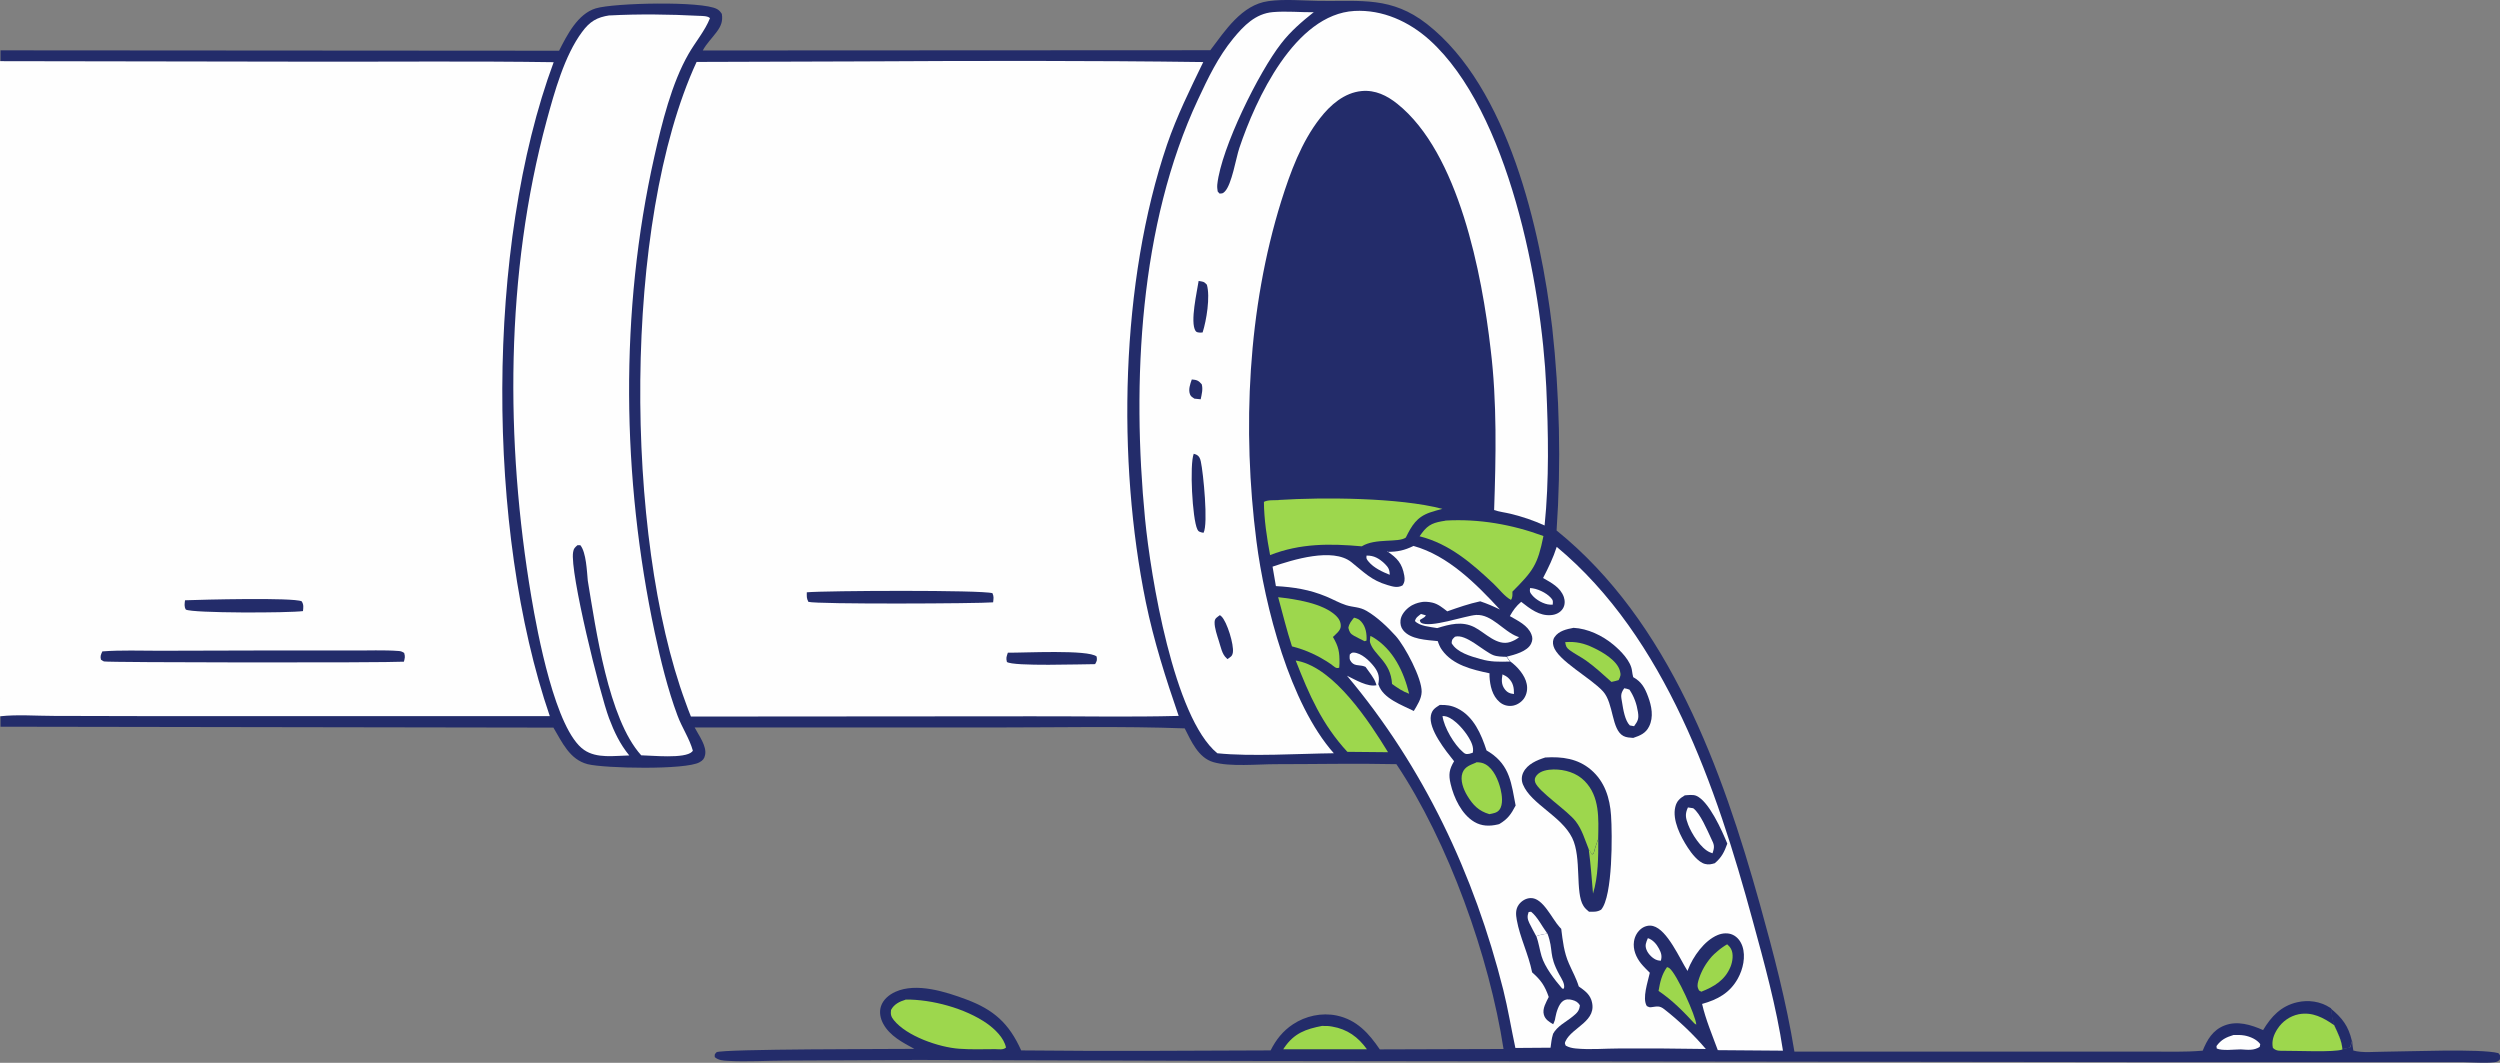 <svg xmlns="http://www.w3.org/2000/svg" id="b" viewBox="0 0 194.16 82.54"><rect x="0" y="0" width="194.16" height="82.54" fill="#808080" stroke="none"/><g id="c"><path d="M181.02,78.33c.9.74,1.37,1.36,1.64,2.52l-.14.49c-.17.07-.33.08-.5.12-.03,0-.06.03-.1.04-.05-.68-.35-1.27-.64-1.88-.16-.42-.2-.86-.26-1.3Z" style="fill:#232c6a;"></path><path d="M93.99,3.91c1.16-1.53,2.45-3.54,4.51-3.82,1.26-.18,2.68-.04,3.96-.02,3.27.04,5.62-.35,8.37,1.8,6.3,4.93,8.82,15.97,9.72,23.57.29,2.62.46,5.24.52,7.87.06,2.63,0,5.26-.18,7.89,8.74,7.06,12.87,18.57,15.79,29.03,1.05,3.77,2.05,7.57,2.68,11.44h20.79s6.71,0,6.71,0c1.39,0,2.82.05,4.21-.07.35-.85.77-1.59,1.68-1.95,1-.4,2.08-.06,3.01.35.64-1.06,1.39-1.87,2.65-2.16.86-.2,1.8-.07,2.55.42.03.02.05.04.08.05.06.45.1.88.26,1.3.28.61.59,1.19.64,1.88.03-.01.06-.03.1-.04.17-.05.33-.05.5-.12l.14-.49c.01.26.04.5.09.75.71.2,1.64.09,2.39.09,1.85-.01,7.5-.25,8.87.11.17.18.15.19.15.45-.14.18-.24.24-.48.26-.76.08-1.64,0-2.4-.01h-5.63s-18.76,0-18.76,0l-69.57-.09-26.05-.08-10.24.05c-1.5,0-3.05.11-4.54.02-.36-.02-.71-.04-1-.29-.01-.26-.01-.2.14-.38.5-.26,13.63-.24,15.36-.26-.91-.5-1.89-.99-2.41-1.94-.23-.42-.33-.91-.18-1.37.17-.52.63-.9,1.12-1.12,1.63-.74,3.92,0,5.5.59,2.14.8,3.32,1.85,4.27,3.96,6.45.07,12.92.03,19.37,0,.42-.83.95-1.51,1.74-2.03.98-.65,2.23-.92,3.39-.68,1.56.33,2.5,1.38,3.35,2.63l9.61-.03c-1.1-7.16-4.28-16.08-8.32-22.12-3.12-.07-6.25,0-9.37,0-1.39,0-3.57.22-4.85-.16-1.17-.34-1.72-1.64-2.22-2.62-4.91-.18-9.85-.07-14.76-.07h-23.3c.31.6.96,1.45.81,2.14-.06.29-.18.42-.43.56-1.06.61-7.39.48-8.69.15-1.4-.36-1.98-1.7-2.66-2.84l-42.94-.07V3.91l43.38.03c.62-1.22,1.44-2.86,2.85-3.29,1.42-.43,8.26-.58,9.41.05.18.1.27.21.38.38.09.57-.06.94-.4,1.4-.36.49-.79.9-1.08,1.44l39.44-.02Z" style="fill:#232c6a;"></path><path d="M116.68,52.37c.17.08.34.16.48.3.36.35.43.75.42,1.23-.32-.03-.55-.13-.74-.41-.25-.35-.22-.72-.15-1.12Z" style="fill:#fefefe;"></path><path d="M118.84,45.67c.52.02,1.25.36,1.6.75.2.22.17.25.15.54-.07,0-.14,0-.2,0-.48-.02-1.1-.37-1.4-.74-.19-.23-.19-.26-.16-.54Z" style="fill:#fefefe;"></path><path d="M106.13,43.15c.57-.02.99.23,1.4.62.29.28.4.47.4.87-.56-.22-1.24-.54-1.63-1.01-.17-.21-.2-.23-.17-.49Z" style="fill:#fefefe;"></path><path d="M127.98,72.86c.39.12.69.48.87.83.17.32.24.56.14.92-.1,0-.18-.01-.28-.04-.34-.1-.7-.47-.83-.79-.15-.37-.04-.58.1-.92Z" style="fill:#fefefe;"></path><path d="M119.31,72.71c-.18-.34-.37-.68-.54-1.03-.15-.31-.17-.53-.05-.85l.19-.02c.5.39.87,1.17,1.26,1.69-.29.06-.59.1-.87.21Z" style="fill:#fefefe;"></path><path d="M105.16,47.97c.23.06.4.12.56.31.36.4.44.96.41,1.47l-.15.05c-.27-.14-.55-.27-.82-.42-.29-.16-.36-.3-.44-.62.06-.34.23-.53.44-.79Z" style="fill:#9dd74d;"></path><path d="M106.91,53.24c-.02-.05-.03-.11-.05-.16-.14-.45-.54-.9-.81-1.29-.19-.08-.34-.1-.54-.12-.22-.02-.4-.06-.55-.24-.18-.22-.15-.34-.13-.6.12-.1.13-.15.3-.15.6.03,1.21.62,1.56,1.06.3.38.46.74.38,1.24-.01.07-.02.15-.04.22l-.13.05Z" style="fill:#fefefe;"></path><path d="M120.61,79.57s.05-.09.07-.14c.07-.15.1-.27.12-.43.07-.38.25-1.01.58-1.25.22-.16.47-.16.72-.09.27.07.45.17.6.41-.04.43-.22.6-.54.86-.57.47-1.2.73-1.57,1.4l.02-.77Z" style="fill:#fefefe;"></path><path d="M119.31,72.71c.28-.11.58-.15.87-.21.51,1.36.05,1.6.93,3.21.17.31.45.7.35,1.07h-.13c-.58-.67-1.36-1.68-1.61-2.53-.15-.51-.22-1.04-.4-1.54Z" style="fill:#fefefe;"></path><path d="M173.47,80.38c.28,0,.56-.01.84.04.44.08.96.3,1.23.67l-.04.21c-.45.31-.96.23-1.47.2-.5,0-1.44.13-1.87-.07l-.02-.19c.37-.5.74-.68,1.33-.86Z" style="fill:#fefefe;"></path><path d="M117.26,51.38c-.85.02-1.47.04-2.3-.2-.74-.21-1.82-.51-2.22-1.23.02-.29.04-.29.26-.5.85-.25,2.2,1.12,2.97,1.43.31.12.7.12,1.03.13l.26.36Z" style="fill:#fefefe;"></path><path d="M106.43,49.39c.09.04.12.05.22.11,1.56.95,2.37,2.66,2.79,4.38-.51-.18-.89-.45-1.33-.76-.09-1.75-1.41-2.22-1.71-3.24-.03-.1.02-.37.03-.49Z" style="fill:#9dd74d;"></path><path d="M129.46,75.11c.08.02.12.03.2.09.56.43,2.05,3.71,2.08,4.38l-.14-.09c-.87-.94-1.72-1.81-2.79-2.53.12-.69.24-1.26.65-1.84Z" style="fill:#9dd74d;"></path><path d="M134.13,73.33c.13.11.23.22.31.37.21.38.12.99-.04,1.38-.43,1.05-1.28,1.55-2.27,1.94l-.18-.1c-.15-.27-.13-.46-.05-.75.02-.07.04-.15.07-.22.02-.07.05-.15.08-.22.03-.07.06-.14.09-.21.03-.07.06-.14.1-.21.03-.07.07-.14.11-.2.04-.07.08-.13.12-.2.04-.07.08-.13.13-.19.04-.06.09-.12.14-.19.05-.06.1-.12.15-.18.05-.06.1-.12.16-.17.05-.06.11-.11.17-.16.06-.05.11-.1.17-.15.06-.05.12-.1.18-.15s.12-.09.19-.14c.06-.04.13-.09.19-.13.07-.04.13-.08.2-.12Z" style="fill:#9dd74d;"></path><path d="M110.35,47.68c.13.03.26.07.39.11-.14.26-.42.24-.6.5v-.12s-.05.08-.05.08l.16-.14c.04.08.03.2.11.25.68.45,3.45-.55,4.28-.6,1.22-.07,2.12,1.27,3.21,1.68.04.02.08.03.13.04-.18.17-.46.3-.69.38-1.02.34-1.94-.72-2.78-1.15-.97-.49-1.91-.23-2.89.07-.54-.1-1.36-.14-1.73-.55.08-.29.24-.36.47-.55Z" style="fill:#fefefe;"></path><path d="M102.71,79.68c.26-.01.5,0,.76.05,1.17.2,2.01.81,2.69,1.76h-2.92s-3.58,0-3.58,0l.08-.12c.77-1.13,1.67-1.45,2.97-1.7Z" style="fill:#9dd74d;"></path><path d="M181.91,81.51c-.6.23-3.59.09-4.5.1-.36,0-.63.03-.89-.23-.11-.53.06-1.01.35-1.46.38-.59.97-1.01,1.66-1.15,1.06-.2,1.92.27,2.75.85.28.61.59,1.19.64,1.88Z" style="fill:#9dd74d;"></path><path d="M99.26,46.38c1.35.15,3.46.46,4.49,1.43.23.22.39.49.38.82-.01.35-.38.61-.61.84.45.76.52,1.18.51,2.05l-.02.33c-.24.13-.44-.13-.66-.28-.95-.64-1.9-1.09-3.01-1.37-.41-1.25-.72-2.54-1.07-3.81Z" style="fill:#9dd74d;"></path><path d="M100.63,51.3c.06.01.11.02.17.03,2.87.6,5.56,4.74,7,7.09l-3.16-.03c-1.97-2.14-2.96-4.41-4.01-7.09Z" style="fill:#9dd74d;"></path><path d="M70.34,77.63c2.03-.02,4.62.68,6.3,1.85.61.43,1.34,1.12,1.49,1.88-.24.2-.54.12-.85.12-.92,0-1.86.04-2.78-.03-1.57-.11-4.07-.97-5.08-2.22-.22-.27-.26-.45-.22-.79.23-.45.67-.66,1.13-.8Z" style="fill:#9dd74d;"></path><path d="M112.26,40.43c2.61-.15,5.17.3,7.61,1.2-.45,2.25-.8,2.7-2.41,4.32,0,.23.03.44-.11.64-.48-.25-.93-.85-1.33-1.23-1.7-1.61-3.46-3.13-5.77-3.71.06-.08.12-.17.18-.25.52-.71.98-.83,1.82-.96Z" style="fill:#9dd74d;"></path><path d="M99.3,38.83c3.47-.22,9.37-.19,12.72.69-.32.09-.65.17-.96.28-1.04.36-1.42,1.02-1.88,1.95-.58.42-2.36.02-3.42.68-2.48-.22-4.76-.24-7.12.68-.25-1.32-.47-2.79-.48-4.13.3-.17.8-.12,1.14-.14Z" style="fill:#9dd74d;"></path><path d="M47.33,1.2c2.27-.12,4.7-.09,6.96.03.25.01.68,0,.85.18-.38.97-1.14,1.86-1.66,2.77-1.32,2.29-2.08,5.4-2.66,7.98-2.71,12.03-2.53,24.93.03,36.97.45,2.12,1.01,4.42,1.77,6.45.34.92.93,1.78,1.19,2.72-.02.03-.04.06-.06.08-.56.57-3.15.29-3.95.28-2.56-2.82-3.53-9.84-4.15-13.56-.07-.72-.12-2.2-.58-2.76h-.22c-.21.19-.29.24-.34.54-.27,1.54,2.08,11.01,2.79,12.9.4,1.06.85,2.01,1.57,2.89-1.14.02-2.52.26-3.51-.43-2.23-1.53-3.63-9.14-4.09-11.86-2.04-12.09-2.03-25.13,1.19-37.03.6-2.2,1.38-5.03,2.74-6.86.6-.82,1.15-1.15,2.15-1.3Z" style="fill:#fefefe;"></path><path d="M107.73,42.86c.81,0,1.33-.11,2.05-.46,2.69.75,4.86,2.94,6.71,4.94-.5-.25-1-.46-1.53-.64-.88.19-1.71.48-2.56.78-.36-.28-.72-.58-1.17-.68-.07-.02-.15-.03-.22-.04-.07,0-.15-.01-.22-.02-.07,0-.15,0-.22,0-.07,0-.15.02-.22.03-.07.01-.15.03-.22.05-.07.02-.14.05-.21.07-.07.03-.14.06-.2.09-.07.03-.13.07-.19.11-.35.23-.71.64-.76,1.07-.03.29.02.55.2.78.57.73,1.84.76,2.69.85.08.24.18.49.33.69.84,1.18,2.36,1.53,3.69,1.81,0,.08,0,.16,0,.24.04.72.21,1.51.79,2,.26.22.58.32.92.29.05,0,.09-.01.14-.02.05-.01.09-.02.14-.04.04-.02.09-.03.13-.05.04-.02.09-.04.13-.07.04-.02.08-.05.12-.08.04-.03.07-.06.11-.09.03-.03.07-.07.1-.1.03-.04.06-.07.09-.11.23-.33.3-.75.22-1.14-.13-.68-.74-1.37-1.29-1.76l-.26-.36c.6-.15,1.6-.4,1.89-1.01.12-.26.13-.47.02-.73-.28-.7-1.05-1.05-1.67-1.41.26-.46.48-.77.88-1.11.68.53,1.41,1.12,2.34,1.03.36-.03.71-.2.9-.51.17-.27.17-.61.07-.9-.28-.76-.96-1.09-1.61-1.47.41-.79.79-1.57,1.06-2.42,8.45,7.04,12.42,18.72,15.21,28.99.91,3.33,1.85,6.73,2.36,10.14l-5.06-.04c-.43-1.17-.94-2.37-1.22-3.59,1.19-.33,2.16-.85,2.78-1.98.4-.72.62-1.7.35-2.5-.13-.38-.38-.72-.75-.89-.36-.17-.81-.13-1.17.02-1.04.43-1.92,1.68-2.31,2.7l-.03.09c-.6-.93-1.56-3.2-2.68-3.49-.3-.08-.63,0-.88.18-.33.24-.54.61-.6,1.02-.09.62.16,1.22.54,1.7.21.26.46.5.69.73-.15.7-.61,1.99-.23,2.59.17.07.18.11.37.08.44-.06.62-.12.98.16,1.12.87,2.32,2.01,3.23,3.09-2.24-.04-4.48-.05-6.72-.04-1.1,0-2.29.11-3.38,0-.3-.03-.52-.08-.78-.22-.06-.16-.1-.17-.02-.34.51-1.11,2.55-1.56,2.01-3.2-.17-.5-.57-.77-.98-1.06-.19-.63-.5-1.17-.76-1.77-.39-.88-.48-1.75-.6-2.7l-.13-.14c-.59-.64-1.29-2.29-2.25-2.25-.36.01-.69.21-.91.5-.27.37-.24.78-.16,1.21.24,1.35.91,2.65,1.19,4.06.69.6.99,1.05,1.29,1.91-.2.41-.51.91-.38,1.37.1.38.42.57.73.75l-.02.77c-.11.34-.14.7-.19,1.05l-2.73.02c-.32-1.5-.57-3.02-.94-4.51-2.25-8.95-6.19-17.32-12.14-24.4.61.29,1.64.92,2.32.73l.13-.05s0,.03.01.04c.35,1.05,1.81,1.56,2.73,2.02.27-.46.59-.93.61-1.48.03-1.05-1.29-3.53-2.01-4.34-.62-.69-1.45-1.48-2.26-1.95-.56-.33-1.03-.27-1.6-.45-.53-.17-1.03-.46-1.54-.67-1.3-.54-2.51-.73-3.91-.81l-.26-1.51c1.58-.54,4.66-1.5,6.11-.36.98.78,1.55,1.42,2.82,1.79.41.12.77.24,1.16.03.18-.25.19-.47.14-.77-.17-.96-.55-1.35-1.32-1.88Z" style="fill:#fefefe;"></path><path d="M130.85,61.77c.26-.02.63-.07.88.03.99.41,2.02,2.74,2.42,3.72-.23.64-.44,1.07-.97,1.52-.27.08-.47.13-.75.06-.53-.12-1.08-.85-1.35-1.27-.55-.84-1.22-2.14-.97-3.16.11-.46.35-.67.74-.9Z" style="fill:#232c6a;"></path><path d="M131.1,62.71l.4.06c.55.4,1.09,1.71,1.39,2.34.25.5.29.64.11,1.16-.07-.03-.14-.05-.21-.08-.7-.3-1.42-1.46-1.68-2.14-.2-.53-.26-.82-.02-1.34Z" style="fill:#fefefe;"></path><path d="M122.2,48.76c1.1.05,2.25.6,3.09,1.3.58.48,1.38,1.29,1.46,2.05.02.16.05.32.09.48.65.36.91.84,1.16,1.52.27.73.44,1.57.08,2.3-.26.54-.7.72-1.24.9-.25-.02-.54-.03-.76-.15-.94-.5-.74-2.52-1.58-3.46-.96-1.06-3.53-2.4-3.85-3.52-.07-.24-.06-.5.09-.71.33-.48.94-.61,1.47-.71Z" style="fill:#232c6a;"></path><path d="M126.14,53.45c.15.02.27.06.41.11.36.54.56,1.1.66,1.74.08.52,0,.69-.3,1.1l-.33-.06c-.38-.37-.52-1.26-.6-1.77-.09-.51-.14-.68.16-1.11Z" style="fill:#fefefe;"></path><path d="M121.56,49.87c.83-.06,1.45.08,2.2.44.72.34,1.83.99,2.05,1.79.09.32.04.44-.1.72-.19.06-.37.1-.56.14-.64-.57-1.26-1.15-1.96-1.65-.41-.29-.88-.52-1.29-.82-.26-.2-.29-.3-.34-.62Z" style="fill:#9dd74d;"></path><path d="M111.82,54.75c.49-.02.91.04,1.36.26,1.27.62,1.86,2.01,2.27,3.27.09.05.17.11.26.16,1.57,1.04,1.67,2.43,2,4.12-.35.67-.61,1.05-1.27,1.44-.04.01-.07.02-.11.03-.64.15-1.26.14-1.83-.2-.98-.58-1.59-1.87-1.84-2.95-.17-.72-.11-1.13.27-1.76-.63-.79-2.01-2.49-1.8-3.56.09-.45.34-.59.7-.82Z" style="fill:#232c6a;"></path><path d="M112.02,55.61c.11,0,.25.01.36.05.64.23,1.34,1.04,1.68,1.61.21.35.42.77.32,1.19-.08.03-.18.06-.26.08-.24.04-.31.04-.49-.12-.69-.58-1.48-1.92-1.6-2.81Z" style="fill:#fefefe;"></path><path d="M114.65,59.2c.26,0,.49.03.72.16.64.36,1,1.24,1.17,1.92.11.45.22,1.21-.09,1.61-.19.25-.49.28-.78.34-.83-.24-1.28-.71-1.72-1.44-.29-.48-.57-1.2-.37-1.76.18-.5.63-.62,1.07-.81Z" style="fill:#9dd74d;"></path><path d="M120.01,58.83c1.31-.08,2.53.08,3.56.96,1.06.91,1.46,2.19,1.55,3.54.1,1.44.14,6.27-.77,7.32-.32.19-.58.16-.94.16-.17-.14-.31-.26-.43-.45-.67-1.03-.12-3.75-.88-5.29-.84-1.7-3.19-2.62-3.82-4.14-.13-.31-.12-.65.03-.95.32-.64,1.06-.95,1.7-1.15Z" style="fill:#232c6a;"></path><path d="M123.39,65.96l.26.41.13-.11c.09-.38.22-.74.35-1.1,0,1.38,0,2.91-.41,4.24-.1-1.14-.18-2.29-.33-3.43Z" style="fill:#9dd74d;"></path><path d="M123.39,65.96c-.31-.76-.51-1.52-1.02-2.18-.65-.84-2.9-2.32-3.14-3.02-.07-.22-.03-.36.11-.54.3-.37.87-.45,1.31-.46.88-.01,1.79.26,2.41.89,1.2,1.2,1.09,2.94,1.06,4.5-.13.37-.26.73-.35,1.1l-.13.11-.26-.41Z" style="fill:#9dd74d;"></path><path d="M102.05.93c-.94.75-1.81,1.49-2.55,2.45-1.72,2.2-4.65,8.09-4.96,10.94-.02.19,0,.36.03.55l.14.16c.22,0,.26,0,.42-.16.54-.56.86-2.59,1.12-3.37,1.27-3.79,4.31-10.39,8.94-10.65,2.18-.12,4.24.82,5.84,2.26,6.14,5.55,8.7,19.01,9.06,26.95.16,3.55.23,7.21-.13,10.75-.88-.4-1.71-.68-2.65-.91-.41-.1-.88-.15-1.27-.29.14-4.1.23-8.4-.27-12.48-.67-5.84-2.47-15.25-7.25-19.07-.8-.64-1.71-1.09-2.77-.99-1.35.13-2.43,1.08-3.23,2.11-1.45,1.85-2.31,4.21-3.01,6.43-2.61,8.37-3.04,17.74-1.93,26.41.65,5.08,2.6,12.63,6.01,16.48-2.71.03-6.45.27-9.05,0-3.38-2.78-5.17-13.72-5.61-18.2-1.03-10.59-.45-22.84,4.12-32.59.78-1.67,1.55-3.28,2.72-4.71.82-1,1.73-1.94,3.08-2.06,1.06-.09,2.15.02,3.21.01Z" style="fill:#fefefe;"></path><path d="M92.56,29.47c.38.03.52.08.77.37.11.39,0,.78-.08,1.17l-.49-.05c-.14-.1-.26-.15-.33-.31-.16-.38,0-.81.13-1.18Z" style="fill:#232c6a;"></path><path d="M94.75,47.78s.08.06.11.09c.44.42.98,2.2.89,2.8-.05.31-.18.34-.42.52-.02-.02-.05-.04-.07-.07-.36-.31-.45-.89-.6-1.34-.13-.42-.34-1.01-.33-1.45,0-.32.2-.39.42-.56Z" style="fill:#232c6a;"></path><path d="M93.09,21.82c.34.06.4.03.64.29.27.94-.03,2.78-.33,3.71-.07,0-.16.02-.22.01-.13-.01-.26-.02-.33-.13-.44-.68.12-3.06.24-3.88Z" style="fill:#232c6a;"></path><path d="M92.71,35.24c.06.02.12.04.18.06.24.11.32.3.37.54.19.85.59,4.88.21,5.54-.05-.01-.1-.02-.15-.03-.19-.06-.24-.06-.33-.24-.39-.81-.61-5.04-.28-5.87Z" style="fill:#232c6a;"></path><path d="M66.7,4.77c8.91-.05,17.84-.07,26.75.05-1.02,2.1-2.05,4.19-2.81,6.4-3.63,10.68-3.9,24.56-1.65,35.55.62,3.01,1.55,5.93,2.55,8.83-3.78.1-7.58.02-11.36.03l-26.52.02c-.15-.37-.29-.74-.42-1.11-4.75-12.87-4.9-37.26.86-49.73l12.6-.04Z" style="fill:#fefefe;"></path><path d="M78.28,50.69c1.16.02,6.26-.26,6.89.3.04.3.03.32-.12.59-1,0-6.36.19-6.85-.17-.08-.32-.03-.4.07-.71Z" style="fill:#232c6a;"></path><path d="M62.66,46c1.47-.13,13.61-.19,14.42.07.12.28.08.41.05.71-1.07.1-13.73.16-14.35-.04-.15-.29-.12-.42-.12-.74Z" style="fill:#232c6a;"></path><path d="M0,4.75l24.37.04c6.21.01,12.42-.05,18.63.04-5.29,14.28-5.25,36.36-.3,50.79H12.61s-8.43-.02-8.43-.02c-1.36,0-2.84-.12-4.18.03V4.75Z" style="fill:#fefefe;"></path><path d="M14.37,46.62c1.32-.05,8.4-.23,9.06.08.17.27.13.46.1.76-1.06.15-8.61.17-9.1-.12-.14-.24-.09-.46-.06-.72Z" style="fill:#232c6a;"></path><path d="M7.95,50.59c1.46-.11,2.97-.05,4.43-.05l7.55-.02h7.45c1.19.01,2.42-.05,3.6.04.16.01.27.06.41.15.09.3.05.39-.02.68-1.57.09-23.03.07-23.3-.02-.08-.03-.15-.09-.23-.14-.07-.27,0-.4.11-.64Z" style="fill:#232c6a;"></path></g></svg>